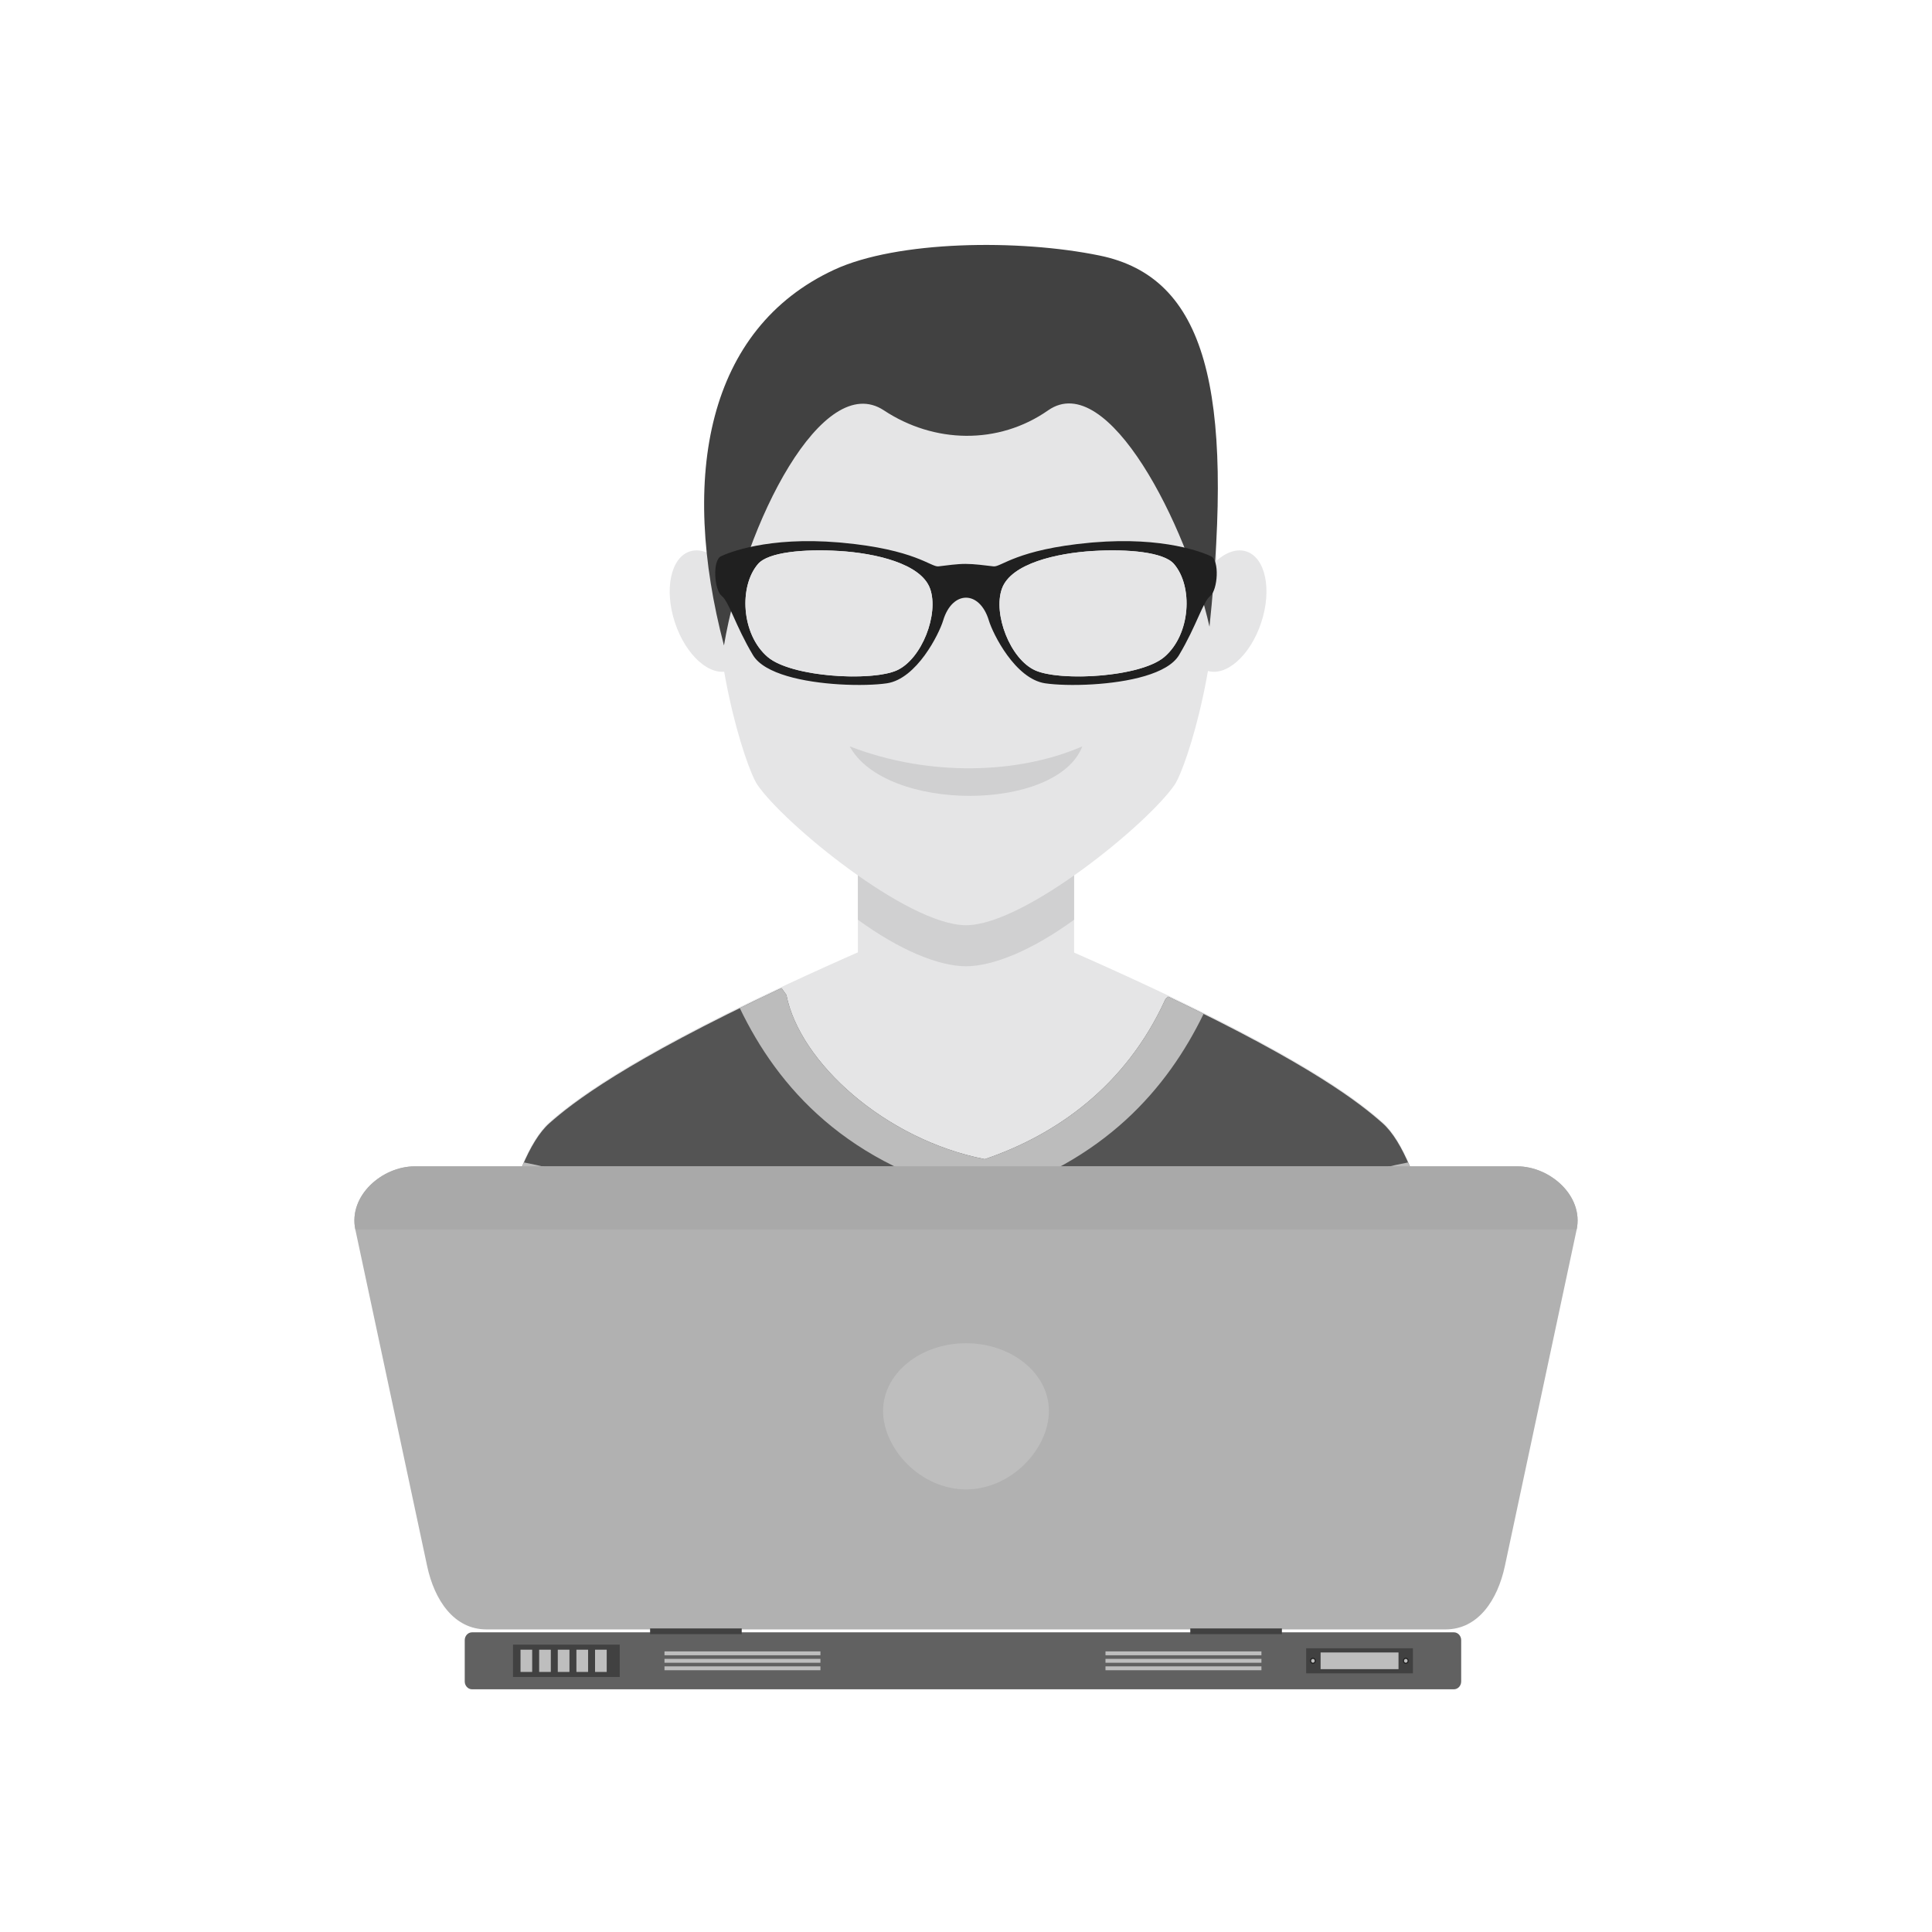 <?xml version="1.0" encoding="UTF-8"?>
<!DOCTYPE svg PUBLIC "-//W3C//DTD SVG 1.1//EN" "http://www.w3.org/Graphics/SVG/1.1/DTD/svg11.dtd">
<!-- Creator: CorelDRAW -->
<svg xmlns="http://www.w3.org/2000/svg" xml:space="preserve" width="2048px" height="2048px" style="shape-rendering:geometricPrecision; text-rendering:geometricPrecision; image-rendering:optimizeQuality; fill-rule:evenodd; clip-rule:evenodd"
viewBox="0 0 2048 2048"
 xmlns:xlink="http://www.w3.org/1999/xlink">
 <defs>
  <style type="text/css">
   <![CDATA[
    .fil11 {fill:none}
    .fil10 {fill:#202020}
    .fil2 {fill:#414141}
    .fil3 {fill:#545454}
    .fil5 {fill:#616161}
    .fil7 {fill:darkgray}
    .fil6 {fill:#B1B1B1}
    .fil4 {fill:#BCBCBC}
    .fil8 {fill:#BEBEBE}
    .fil1 {fill:#D0D0D1}
    .fil0 {fill:#E5E5E6}
    .fil9 {fill:#202020;fill-rule:nonzero}
   ]]>
  </style>
 </defs>
 <g id="Layer_x0020_1">
  <g id="_381347672">
   <path id="_381348584" class="fil0" d="M917.244 1006.05c-236.012,103.471 -306.813,158.634 -334.799,183.398 -43.127,38.164 -66.983,180.421 -92.42,301.205l533.972 0 533.979 0c-25.436,-120.784 -49.291,-263.041 -92.42,-301.205 -27.976,-24.764 -96.183,-78.509 -332.205,-181.983l-216.106 -1.415z"/>
   <path id="_381348296" class="fil0" d="M1138.6 799.803l0 261.618c-63.031,77.195 -166.169,74.524 -229.193,0l0 -261.618c0,-141.262 229.193,-141.262 229.193,0z"/>
   <path id="_381348128" class="fil1" d="M1138.6 799.803l0 175.153c-43.369,31.611 -85.165,49.319 -114.598,49.319 -29.432,0 -71.236,-17.708 -114.595,-49.313l0 -175.159c0,-141.262 229.193,-141.262 229.193,0z"/>
   <path id="_381348224" class="fil0" d="M731.154 584.58c20.178,-6.641 45.861,16.261 57.354,51.169 11.503,34.906 4.449,68.591 -15.729,75.237 -20.187,6.648 -45.872,-16.257 -57.364,-51.164 -11.5,-34.903 -4.45,-68.589 15.738,-75.242z"/>
   <path id="_381347816" class="fil0" d="M1321.26 584.585c-20.187,-6.646 -45.872,16.257 -57.365,51.164 -11.492,34.906 -4.449,68.591 15.739,75.237 20.185,6.648 45.869,-16.259 57.361,-51.164 11.503,-34.903 4.453,-68.589 -15.736,-75.237z"/>
   <path id="_381347360" class="fil0" d="M1024 330.11c-384.613,0 -246.295,464.741 -221.171,501.731 27.7,40.795 159.037,148.934 221.171,148.934 62.152,0 193.469,-108.135 221.18,-148.934 25.133,-36.997 163.442,-501.731 -221.18,-501.731z"/>
   <path id="_381347792" class="fil2" d="M936.941 434.984c-64.549,-42.728 -147.304,118.317 -169.508,249.218 -47.23,-179.551 -17.7,-335.809 116.812,-398.253 66.609,-30.922 195.592,-32.739 281.538,-15.024 112.693,23.23 142.481,141.636 116.33,393.405 -23.74,-106.45 -107.57,-273.696 -171.054,-229.347 -52.887,36.947 -121.167,35.044 -174.118,0z"/>
   <path id="_381347576" class="fil1" d="M900.687 791.176c84.196,32.565 179.297,29.384 246.633,0 -26.916,69.688 -208.265,70.252 -246.633,0z"/>
   <path id="_381347744" class="fil3" d="M828.431 1047.44c-165.964,77.923 -221.873,121.828 -245.986,143.166 -43.127,38.161 -66.983,180.412 -92.427,301.205l533.979 0 533.986 0c-25.443,-120.793 -49.298,-263.048 -92.427,-301.205 -23.294,-20.623 -74.512,-61.345 -227.247,-134.126 -1.09,1.127 -2.59,1.924 -3.259,3.38 -41.6,91.087 -114.976,143.014 -191.141,168.887 -105.58,-20.704 -196.241,-102.543 -210.31,-174.147 -1.715,-2.437 -3.446,-4.769 -5.169,-7.161z"/>
   <path id="_381347552" class="fil4" d="M555.365 1232.23c-27.158,61.185 -45.793,166.723 -65.348,259.589l216.775 0c-4.85,-151.506 -5.115,-232.088 -151.427,-259.589z"/>
   <path id="_381347696" class="fil4" d="M1492.63 1232.23c27.169,61.185 45.793,166.723 65.348,259.589l-216.775 0c4.841,-151.506 5.118,-232.088 151.427,-259.589z"/>
   <path id="_381347648" class="fil4" d="M828.431 1047.44c-15.703,7.37 -30.418,14.437 -44.212,21.208 40.136,83.609 113.495,167.834 259.69,200.975 126.984,-38.239 193.63,-115.988 231.962,-194.894 -11.794,-5.846 -24.282,-11.926 -37.561,-18.249 -1.09,1.127 -2.59,1.924 -3.259,3.38 -41.6,91.087 -114.976,143.014 -191.141,168.887 -105.58,-20.704 -196.241,-102.543 -210.31,-174.147 -1.715,-2.437 -3.446,-4.769 -5.169,-7.161z"/>
  </g>
  <g id="_381345248">
   <path id="_381347288" class="fil5" d="M500.387 1730.33l1040.78 0c4.259,0 7.741,3.724 7.741,8.274l0 43.846c0,4.551 -3.482,8.274 -7.741,8.274l-1040.78 0c-4.258,0 -7.74,-3.723 -7.74,-8.274l0 -43.846c0,-4.55 3.482,-8.274 7.74,-8.274z"/>
   <path id="_381347456" class="fil6" d="M1532.32 1727.24c34.608,0 55.226,-31.187 62.921,-67.247l76.032 -356.355c7.695,-36.06 -28.316,-67.247 -62.921,-67.247 -352.343,0 -816.36,0 -1168.7,0 -34.604,0 -70.615,31.187 -62.921,67.247l76.034 356.355c7.694,36.06 28.313,67.247 62.921,67.247 301.654,0 714.982,0 1016.64,0z"/>
   <path id="_381346592" class="fil7" d="M1671.34 1303.26c7.372,-35.906 -28.506,-66.879 -62.993,-66.879 -352.343,0 -816.36,0 -1168.7,0 -34.486,0 -70.364,30.973 -62.992,66.879l1294.69 0z"/>
   <g>
    <rect id="_381346928" class="fil2" x="689.129" y="1726.21" width="97.119" height="6.031"/>
    <rect id="_381346808" class="fil2" x="1261.75" y="1726.21" width="97.12" height="6.031"/>
   </g>
   <rect id="_381347168" class="fil2" x="543.799" y="1743.39" width="113.143" height="34.284"/>
   <rect id="_381347216" class="fil8" x="551.775" y="1748.75" width="12.363" height="23.567"/>
   <rect id="_381346520" class="fil8" x="571.525" y="1748.75" width="12.363" height="23.567"/>
   <rect id="_381347072" class="fil8" x="591.276" y="1748.75" width="12.363" height="23.567"/>
   <rect id="_381347024" class="fil8" x="611.025" y="1748.75" width="12.364" height="23.567"/>
   <rect id="_381346112" class="fil8" x="630.775" y="1748.75" width="12.363" height="23.567"/>
   <rect id="_381346328" class="fil2" x="1384.61" y="1747.24" width="113.143" height="26.576"/>
   <rect id="_381345776" class="fil8" x="1399.89" y="1751.68" width="82.591" height="17.687"/>
   <path id="_381345992" class="fil8" d="M1391.76 1757.87c1.374,0 2.487,1.191 2.487,2.66 0,1.468 -1.114,2.659 -2.487,2.659 -1.375,0 -2.489,-1.191 -2.489,-2.659 0,-1.469 1.114,-2.66 2.489,-2.66z"/>
   <path id="_381345800" class="fil8" d="M1490.21 1757.87c1.374,0 2.487,1.191 2.487,2.66 0,1.468 -1.114,2.659 -2.487,2.659 -1.375,0 -2.489,-1.191 -2.489,-2.659 0,-1.469 1.114,-2.66 2.489,-2.66z"/>
   <path id="_381346064" class="fil9" d="M1391.76 1757.26c0.843,0 1.61,0.367 2.161,0.958 0.553,0.591 0.898,1.41 0.898,2.311 0,0.9 -0.345,1.72 -0.898,2.31 -0.552,0.592 -1.318,0.96 -2.161,0.96 -0.843,0 -1.61,-0.369 -2.163,-0.96 -0.552,-0.591 -0.896,-1.41 -0.896,-2.31 0,-0.901 0.345,-1.721 0.896,-2.311 0.553,-0.591 1.319,-0.958 2.163,-0.958zm1.356 1.819c-0.345,-0.369 -0.826,-0.598 -1.356,-0.598 -0.531,0 -1.012,0.229 -1.357,0.598 -0.345,0.369 -0.56,0.882 -0.56,1.45 0,0.567 0.215,1.081 0.56,1.449 0.345,0.369 0.826,0.599 1.357,0.599 0.53,0 1.011,-0.23 1.356,-0.599 0.345,-0.369 0.561,-0.882 0.561,-1.449 0,-0.568 -0.216,-1.082 -0.561,-1.45z"/>
   <path id="_381346184" class="fil9" d="M1490.21 1757.26c0.843,0 1.61,0.367 2.161,0.958 0.553,0.591 0.898,1.41 0.898,2.311 0,0.9 -0.345,1.72 -0.898,2.31 -0.552,0.592 -1.318,0.96 -2.161,0.96 -0.843,0 -1.61,-0.369 -2.163,-0.96 -0.552,-0.591 -0.896,-1.41 -0.896,-2.31 0,-0.901 0.345,-1.721 0.896,-2.311 0.553,-0.591 1.319,-0.958 2.163,-0.958zm1.356 1.819c-0.345,-0.369 -0.826,-0.598 -1.356,-0.598 -0.531,0 -1.012,0.229 -1.357,0.598 -0.345,0.369 -0.56,0.882 -0.56,1.45 0,0.567 0.215,1.081 0.56,1.449 0.345,0.369 0.826,0.599 1.357,0.599 0.53,0 1.011,-0.23 1.356,-0.599 0.345,-0.369 0.561,-0.882 0.561,-1.449 0,-0.568 -0.216,-1.082 -0.561,-1.45z"/>
   <g>
    <rect id="_381346040" class="fil8" x="704.385" y="1750.53" width="165.305" height="4.124"/>
    <rect id="_381346160" class="fil8" x="704.385" y="1758.46" width="165.305" height="4.127"/>
    <rect id="_381345152" class="fil8" x="704.385" y="1766.4" width="165.305" height="4.124"/>
    <rect id="_381345032" class="fil8" x="1171.87" y="1750.53" width="165.305" height="4.124"/>
    <rect id="_381345656" class="fil8" x="1171.87" y="1758.46" width="165.305" height="4.127"/>
    <rect id="_381345488" class="fil8" x="1171.87" y="1766.4" width="165.305" height="4.124"/>
   </g>
   <path id="_381345632" class="fil8" d="M1024 1423.89c48.553,0 87.911,32.12 87.911,71.741 0,39.623 -39.358,83.17 -87.911,83.17 -48.552,0 -87.911,-43.547 -87.911,-83.17 0,-39.621 39.359,-71.741 87.911,-71.741z"/>
  </g>
  <g id="_381344984">
   <path id="_381345416" class="fil10" d="M1158.66 575.008c75.745,-6.398 117.226,11.001 124.984,14.609 9.353,4.363 7.204,35.844 -0.716,42.115 -7.918,6.275 -14.391,31.357 -33.118,62.715 -12.038,20.159 -54.188,28.695 -91.15,30.976l0 -8.807c30.217,-1.737 61.865,-8.464 75.632,-20.252 27.941,-23.941 30.602,-74.891 10.079,-98.606 -10.762,-12.455 -48.28,-15.924 -85.712,-13.704l0 -9.045zm-269.331 0l0 0 3.174 0.285c77.758,7.161 94.323,25.977 102.242,25.087 9.262,-1.048 19.272,-2.622 28.726,-2.622 9.455,0 20.161,1.53 29.784,2.622 7.918,0.891 24.474,-17.926 102.232,-25.087l3.174 -0.285 0 9.045 -0.386 0.028c-37.566,2.269 -86.567,13.109 -96.189,39.897 -9.612,26.784 8.702,74.66 35.269,86.623 12.057,5.435 36.187,7.446 61.306,6.014l0 8.807c-20.547,1.261 -39.475,0.595 -50.763,-1.089 -31.671,-4.719 -55.369,-52.282 -59.682,-66.623 -9.716,-32.205 -38.725,-32.205 -48.431,0 -4.323,14.341 -28.02,61.904 -59.692,66.623 -11.288,1.684 -30.216,2.35 -50.763,1.089l0 -8.807c25.13,1.431 49.26,-0.579 61.321,-6.014 26.552,-11.963 44.881,-59.839 35.255,-86.623 -9.613,-26.787 -58.623,-37.628 -96.18,-39.897l-0.396 -0.028 0 -9.045zm-124.984 14.609l0 0c7.769,-3.608 49.25,-21.007 124.984,-14.609l0 9.045c-37.419,-2.236 -74.939,1.261 -85.712,13.704 -20.513,23.714 -17.862,74.665 10.078,98.606 13.767,11.789 45.417,18.515 75.633,20.252l0 8.807c-36.963,-2.281 -79.114,-10.816 -91.14,-30.976 -18.724,-31.358 -25.2,-56.44 -33.119,-62.715 -7.929,-6.27 -10.077,-37.752 -0.725,-42.115z"/>
   <path id="_381345464" class="fil0" d="M803.623 597.758c10.808,-12.484 48.554,-15.953 86.107,-13.676 37.557,2.269 86.567,13.109 96.18,39.897 9.626,26.784 -8.702,74.66 -35.255,86.623 -26.577,11.978 -111.744,7.363 -136.954,-14.238 -27.94,-23.941 -30.592,-74.891 -10.078,-98.606z"/>
   <path id="_381345368" class="fil0" d="M1244.38 597.758c-10.795,-12.484 -48.543,-15.953 -86.098,-13.676 -37.566,2.269 -86.567,13.109 -96.189,39.897 -9.612,26.784 8.702,74.66 35.269,86.623 26.563,11.978 111.73,7.363 136.938,-14.238 27.941,-23.941 30.602,-74.891 10.079,-98.606z"/>
  </g>
 </g>
 <rect class="fil11" width="2048" height="2048"/>
</svg>
